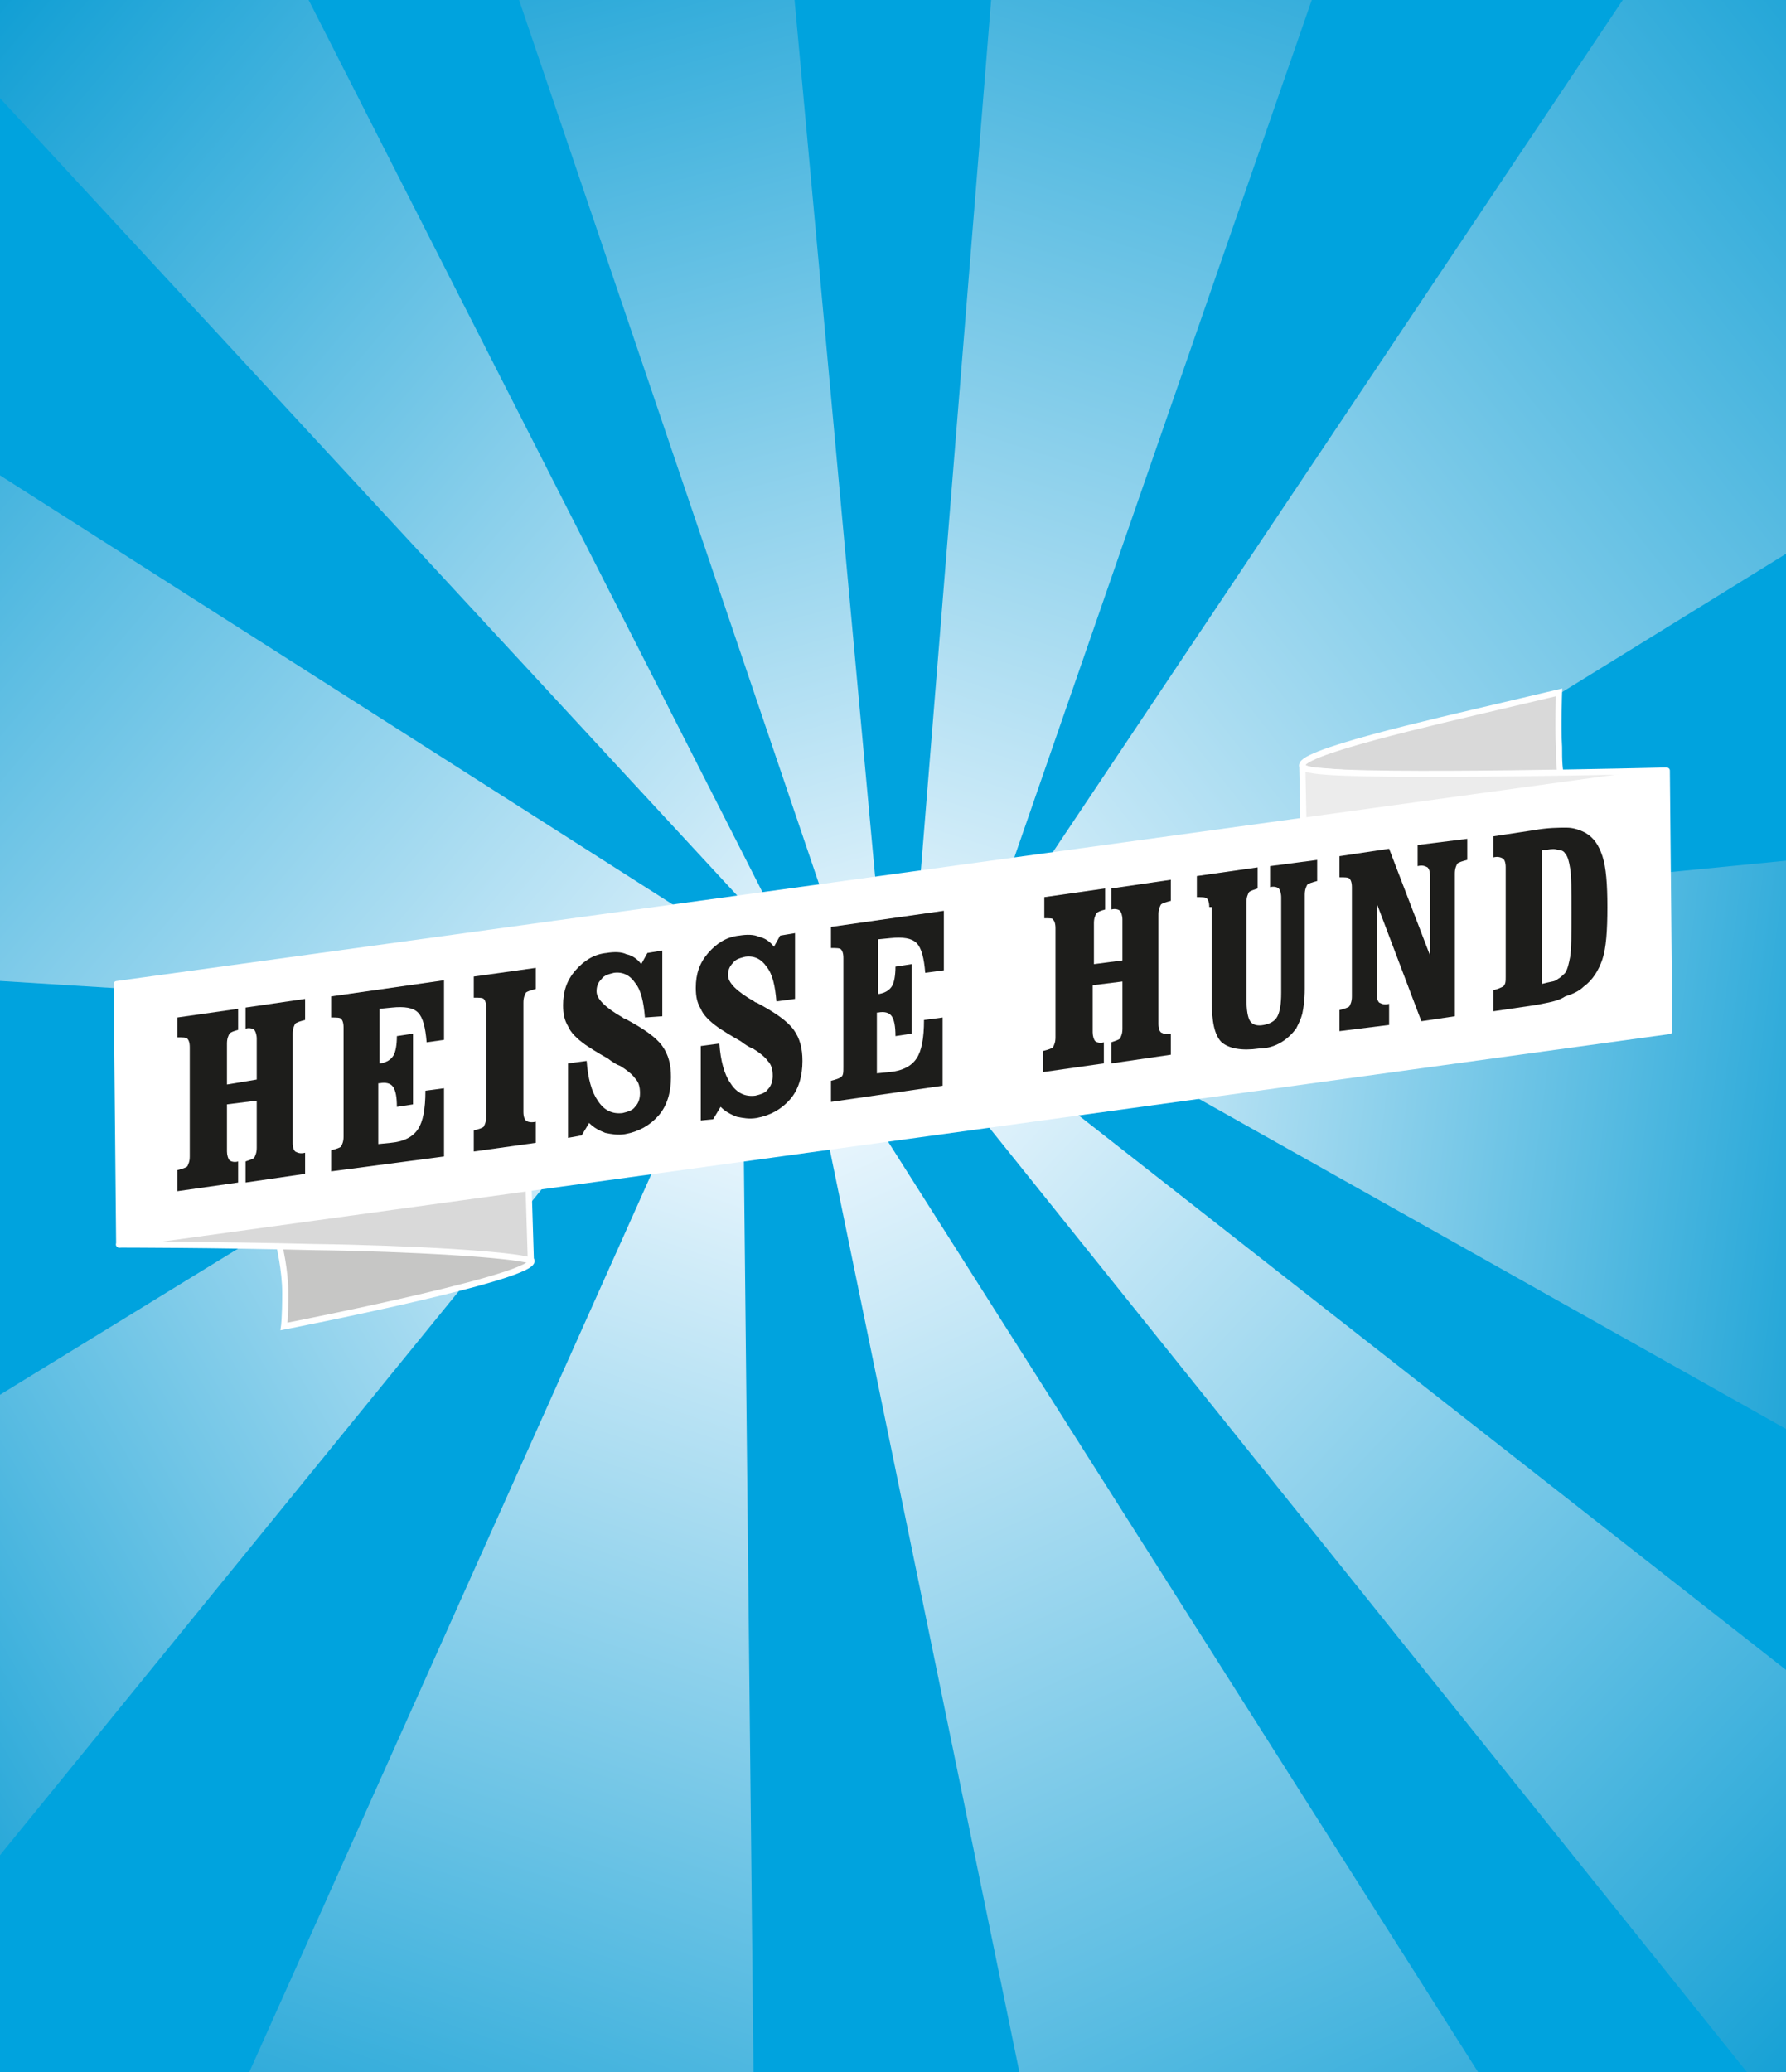 <?xml version="1.0" encoding="utf-8"?>
<!-- Generator: Adobe Illustrator 18.0.0, SVG Export Plug-In . SVG Version: 6.00 Build 0)  -->
<!DOCTYPE svg PUBLIC "-//W3C//DTD SVG 1.1//EN" "http://www.w3.org/Graphics/SVG/1.1/DTD/svg11.dtd">
<svg version="1.1" id="Ebene_1" xmlns="http://www.w3.org/2000/svg" xmlns:xlink="http://www.w3.org/1999/xlink" x="0px" y="0px"
	 viewBox="0 0 144 167" enable-background="new 0 0 144 167" xml:space="preserve">
<rect x="0" y="0" width="144" height="167" fill="#333333" stroke="none"/>
<g>
	<defs>
		<rect id="SVGID_1_" x="0" y="0" width="144" height="167"/>
	</defs>
	<clipPath id="SVGID_2_">
		<use xlink:href="#SVGID_1_"  overflow="visible"/>
	</clipPath>
	<g clip-path="url(#SVGID_2_)">
		<rect x="-3.6" y="-9.4" fill="#00A3DE" width="158.9" height="183.9"/>
		<linearGradient id="SVGID_3_" gradientUnits="userSpaceOnUse" x1="76.716" y1="82.632" x2="48.115" y2="-22.794">
			<stop  offset="0" style="stop-color:#F4FAFF"/>
			<stop  offset="0.995" style="stop-color:#0098D1"/>
		</linearGradient>
		<polygon fill="url(#SVGID_3_)" points="71.3,78.7 61.8,-24.6 33.5,-24.6 68.4,78.2 		"/>
		<linearGradient id="SVGID_4_" gradientUnits="userSpaceOnUse" x1="63.661" y1="82.703" x2="100.023" y2="-30.5">
			<stop  offset="0" style="stop-color:#F4FAFF"/>
			<stop  offset="0.995" style="stop-color:#0098D1"/>
		</linearGradient>
		<polygon fill="url(#SVGID_4_)" points="73.2,83.1 81.9,-24.6 114.3,-24.6 76.3,84.9 		"/>
		<linearGradient id="SVGID_5_" gradientUnits="userSpaceOnUse" x1="62.539" y1="76.18" x2="165.45" y2="-4.776">
			<stop  offset="0" style="stop-color:#F4FAFF"/>
			<stop  offset="0.995" style="stop-color:#0098D1"/>
		</linearGradient>
		<polygon fill="url(#SVGID_5_)" points="147.3,-24.6 74.9,83.6 75.7,86.8 152.8,39.2 		"/>
		<linearGradient id="SVGID_6_" gradientUnits="userSpaceOnUse" x1="77.048" y1="83.524" x2="159.441" y2="94.271">
			<stop  offset="0" style="stop-color:#F4FAFF"/>
			<stop  offset="0.995" style="stop-color:#0098D1"/>
		</linearGradient>
		<polygon fill="url(#SVGID_6_)" points="152.8,68.5 77.4,75.9 80.2,79.3 148.7,117.8 		"/>
		<linearGradient id="SVGID_7_" gradientUnits="userSpaceOnUse" x1="70.978" y1="83.943" x2="159.557" y2="167.659">
			<stop  offset="0" style="stop-color:#F4FAFF"/>
			<stop  offset="0.995" style="stop-color:#0098D1"/>
		</linearGradient>
		<polygon fill="url(#SVGID_7_)" points="73.6,83.2 76.9,82 147.6,137.4 147.6,175.4 		"/>
		<linearGradient id="SVGID_8_" gradientUnits="userSpaceOnUse" x1="62.961" y1="86.36" x2="115.82" y2="202.923">
			<stop  offset="0" style="stop-color:#F4FAFF"/>
			<stop  offset="0.995" style="stop-color:#0098D1"/>
		</linearGradient>
		<polygon fill="url(#SVGID_8_)" points="133.9,190.2 68.3,86.8 65.7,86.8 87.6,193.3 		"/>
		<linearGradient id="SVGID_9_" gradientUnits="userSpaceOnUse" x1="69.172" y1="89.013" x2="33.392" y2="196.028">
			<stop  offset="0" style="stop-color:#F4FAFF"/>
			<stop  offset="0.995" style="stop-color:#0098D1"/>
		</linearGradient>
		<polygon fill="url(#SVGID_9_)" points="55.8,87.3 59.9,86.3 61,190.2 9.7,190.2 		"/>
		<linearGradient id="SVGID_10_" gradientUnits="userSpaceOnUse" x1="64.121" y1="95.149" x2="-22.768" y2="145.884">
			<stop  offset="0" style="stop-color:#F4FAFF"/>
			<stop  offset="0.995" style="stop-color:#0098D1"/>
		</linearGradient>
		<polygon fill="url(#SVGID_10_)" points="52.5,85 -7.4,158.6 -8.8,117.8 52.5,80.2 		"/>
		<linearGradient id="SVGID_11_" gradientUnits="userSpaceOnUse" x1="70.059" y1="83.297" x2="-18.309" y2="8.184">
			<stop  offset="0" style="stop-color:#F4FAFF"/>
			<stop  offset="0.995" style="stop-color:#0098D1"/>
		</linearGradient>
		<polyline fill="url(#SVGID_11_)" points="69,83.4 68,83.3 -5.7,78.7 -8.8,32.7 65.7,80.2 11.5,-26.3 -8.8,-26.3 -8.8,-1.6 
			68.9,82.4 		"/>
		<path fill="none" stroke="#FFFFFF" stroke-width="0.494" stroke-miterlimit="10" d="M139.9,6.1"/>
		<path fill="#D9D9D9" stroke="#FFFFFF" stroke-width="0.494" stroke-miterlimit="10" d="M131.3,6.2"/>
		<g>
			<g>
				<path fill="#D9D9D9" stroke="#FFFFFF" stroke-width="0.494" stroke-miterlimit="10" d="M106,62.1c-4.3-0.6,6.1-3.1,12.9-4.7
					c6.8-1.6,6.8-1.6,6.8-1.6s-0.1,2.9,0,4.4c0,1.1,0,1.8,0.3,3.1c0,0-9.4-0.6-11.5-0.6C112.4,62.6,106,62.1,106,62.1z"/>
				
					<path fill="#ECECEC" stroke="#FFFFFF" stroke-width="0.494" stroke-linecap="round" stroke-linejoin="round" stroke-miterlimit="10" d="
					M134.3,62.1c0,0-24,0.6-28.3,0c0,0-0.7-0.1-0.8-0.2c-0.2-0.1-0.2-0.2-0.2-0.2l0.1,5l27.6-2.5L134.3,62.1z"/>
			</g>
			<g>
				<path fill="#C6C6C5" stroke="#FFFFFF" stroke-width="0.494" stroke-miterlimit="10" d="M22.5,100.3c0,0,0.5,2,0.5,3.9
					c0,2-0.1,2.7-0.1,2.7s22.6-4.4,19.7-5.5c0,0-2.5-0.8-10.2-0.8C29.7,100.6,22.5,100.3,22.5,100.3z"/>
				<path fill="#D9D9D9" stroke="#FFFFFF" stroke-width="0.494" stroke-linejoin="round" stroke-miterlimit="10" d="M9.6,100.3
					c0,0,7.7,0,15.7,0.2c7.8,0.1,16.1,0.6,17.5,1.1l-0.2-6.5l-20.3,2.3L9.6,100.3z"/>
			</g>
			
				<polygon fill="#FFFFFF" stroke="#FFFFFF" stroke-width="0.474" stroke-linecap="round" stroke-linejoin="round" stroke-miterlimit="10" points="
				134.6,83.1 9.6,100.3 9.4,79.3 134.4,62.1 			"/>
			<g>
				<path fill="#1D1D1B" d="M20.7,87v-3.3c0-0.3-0.1-0.6-0.2-0.7c-0.1-0.1-0.4-0.2-0.7-0.1v-1.7l4.8-0.7v1.7
					c-0.4,0.1-0.7,0.2-0.8,0.3c-0.1,0.2-0.2,0.4-0.2,0.8v8.8c0,0.4,0.1,0.6,0.2,0.7c0.2,0.1,0.4,0.2,0.8,0.1v1.7l-4.8,0.7v-1.7
					c0.3-0.1,0.6-0.2,0.7-0.3c0.1-0.2,0.2-0.4,0.2-0.8v-3.8l-2.4,0.3v3.8c0,0.3,0.1,0.6,0.2,0.7c0.1,0.1,0.4,0.2,0.7,0.1v1.7
					l-4.9,0.7l0-1.7c0.4-0.1,0.7-0.2,0.8-0.3c0.1-0.2,0.2-0.4,0.2-0.8v-8.8c0-0.4-0.1-0.6-0.2-0.7c-0.1-0.1-0.4-0.1-0.8-0.1V82
					l4.9-0.7V83c-0.4,0.1-0.6,0.2-0.7,0.3c-0.1,0.2-0.2,0.4-0.2,0.8v3.3L20.7,87z"/>
				<path fill="#1D1D1B" d="M26.7,94.4l0-1.7c0.4-0.1,0.7-0.2,0.8-0.3c0.1-0.2,0.2-0.4,0.2-0.8v-8.8c0-0.4-0.1-0.6-0.2-0.7
					c-0.1-0.1-0.4-0.1-0.8-0.1v-1.7l9.1-1.3v4.8L34.4,84c-0.1-1.2-0.3-2-0.7-2.4c-0.4-0.4-1.1-0.5-2.1-0.4l-1,0.1v4.4l0.1,0
					c0.5-0.1,0.8-0.3,1-0.6c0.2-0.3,0.3-0.9,0.3-1.6l1.3-0.2V89l-1.3,0.2c0-0.8-0.1-1.3-0.3-1.6c-0.2-0.3-0.6-0.4-1.1-0.3l-0.1,0
					v4.9l1-0.1c1.1-0.1,1.8-0.5,2.2-1.1c0.4-0.6,0.6-1.6,0.6-3.1l1.5-0.2v5.5L26.7,94.4z"/>
				<path fill="#1D1D1B" d="M43.2,78v1.7c-0.4,0.1-0.7,0.2-0.8,0.3c-0.1,0.2-0.2,0.4-0.2,0.8v8.8c0,0.4,0.1,0.6,0.2,0.7
					c0.1,0.1,0.4,0.2,0.8,0.1v1.7l-5,0.7l0-1.7c0.4-0.1,0.7-0.2,0.8-0.3c0.1-0.2,0.2-0.4,0.2-0.8v-8.8c0-0.4-0.1-0.6-0.2-0.7
					c-0.1-0.1-0.4-0.1-0.8-0.1v-1.7L43.2,78z"/>
				<path fill="#1D1D1B" d="M45.8,91.7v-6l1.5-0.2c0.1,1.4,0.4,2.5,0.9,3.2c0.5,0.8,1.2,1.1,2,1c0.4-0.1,0.8-0.2,1-0.5
					c0.3-0.3,0.4-0.7,0.4-1.1c0-0.5-0.1-0.9-0.4-1.2c-0.2-0.3-0.7-0.7-1.2-1c-0.3-0.1-0.6-0.3-1-0.6c-0.9-0.5-1.5-0.9-1.8-1.1
					c-0.7-0.5-1.2-1-1.4-1.5c-0.3-0.5-0.4-1-0.4-1.7c0-1.1,0.3-2,1-2.8c0.7-0.8,1.5-1.3,2.5-1.4c0.6-0.1,1.2-0.1,1.6,0.1
					c0.5,0.1,0.9,0.4,1.2,0.8l0.5-0.9l1.2-0.2v5.3L52,82c-0.1-1.2-0.3-2.2-0.8-2.8c-0.4-0.6-1-0.9-1.7-0.8c-0.4,0.1-0.8,0.2-1,0.5
					c-0.3,0.3-0.4,0.6-0.4,1c0,0.6,0.7,1.3,2.1,2.1c0.1,0.1,0.2,0.1,0.2,0.1c1.5,0.8,2.5,1.5,3,2.2c0.5,0.7,0.7,1.5,0.7,2.5
					c0,1.2-0.3,2.3-1,3.1c-0.7,0.8-1.6,1.3-2.7,1.5c-0.6,0.1-1.1,0-1.6-0.1c-0.5-0.2-0.9-0.4-1.3-0.8l-0.6,1L45.8,91.7z"/>
				<path fill="#1D1D1B" d="M56.5,90.3v-6l1.5-0.2c0.1,1.4,0.4,2.5,0.9,3.2c0.5,0.8,1.2,1.1,2,1c0.4-0.1,0.8-0.2,1-0.5
					c0.3-0.3,0.4-0.7,0.4-1.1c0-0.5-0.1-0.9-0.4-1.2c-0.2-0.3-0.7-0.7-1.2-1c-0.3-0.1-0.6-0.3-1-0.6c-0.9-0.5-1.5-0.9-1.8-1.1
					c-0.7-0.5-1.2-1-1.4-1.5c-0.3-0.5-0.4-1-0.4-1.7c0-1.1,0.3-2,1-2.8c0.7-0.8,1.5-1.3,2.5-1.4c0.6-0.1,1.2-0.1,1.6,0.1
					c0.5,0.1,0.9,0.4,1.2,0.8l0.5-0.9l1.2-0.2v5.3l-1.5,0.2c-0.1-1.2-0.3-2.2-0.8-2.8c-0.4-0.6-1-0.9-1.7-0.8
					c-0.4,0.1-0.8,0.2-1,0.5c-0.3,0.3-0.4,0.6-0.4,1c0,0.6,0.7,1.3,2.1,2.1c0.1,0.1,0.2,0.1,0.2,0.1c1.5,0.8,2.5,1.5,3,2.2
					c0.5,0.7,0.7,1.5,0.7,2.5c0,1.2-0.3,2.3-1,3.1c-0.7,0.8-1.6,1.3-2.7,1.5c-0.6,0.1-1.1,0-1.6-0.1c-0.5-0.2-0.9-0.4-1.3-0.8
					l-0.6,1L56.5,90.3z"/>
				<path fill="#1D1D1B" d="M67,88.8l0-1.7c0.4-0.1,0.7-0.2,0.8-0.3C68,86.7,68,86.4,68,86v-8.8c0-0.4-0.1-0.6-0.2-0.7
					c-0.1-0.1-0.4-0.1-0.8-0.1v-1.7l9.1-1.3v4.8l-1.5,0.2c-0.1-1.2-0.3-2-0.7-2.4c-0.4-0.4-1.1-0.5-2.1-0.4l-1,0.1v4.4l0.1,0
					c0.5-0.1,0.8-0.3,1-0.6c0.2-0.3,0.3-0.9,0.3-1.6l1.3-0.2v5.6l-1.3,0.2c0-0.8-0.1-1.3-0.3-1.6c-0.2-0.3-0.6-0.4-1.1-0.3l-0.1,0
					v4.9l1-0.1c1.1-0.1,1.8-0.5,2.2-1.1c0.4-0.6,0.6-1.6,0.6-3.1l1.5-0.2v5.5L67,88.8z"/>
				<path fill="#1D1D1B" d="M90.5,77.4v-3.3c0-0.3-0.1-0.6-0.2-0.7c-0.1-0.1-0.4-0.2-0.7-0.1v-1.7l4.8-0.7v1.7
					c-0.4,0.1-0.7,0.2-0.8,0.3c-0.1,0.2-0.2,0.4-0.2,0.8v8.8c0,0.4,0.1,0.6,0.2,0.7c0.2,0.1,0.4,0.2,0.8,0.1V85l-4.8,0.7v-1.7
					c0.3-0.1,0.6-0.2,0.7-0.3c0.1-0.2,0.2-0.4,0.2-0.8l0-3.8l-2.4,0.3v3.8c0,0.3,0.1,0.6,0.2,0.7c0.1,0.1,0.4,0.2,0.7,0.1v1.7
					l-4.9,0.7l0-1.7c0.4-0.1,0.7-0.2,0.8-0.3c0.1-0.2,0.2-0.4,0.2-0.8l0-8.8c0-0.4-0.1-0.6-0.2-0.7C84.9,74,84.6,74,84.2,74v-1.7
					l4.9-0.7v1.7c-0.4,0.1-0.6,0.2-0.7,0.3c-0.1,0.2-0.2,0.4-0.2,0.8v3.3L90.5,77.4z"/>
				<path fill="#1D1D1B" d="M97.5,73.1c0-0.4-0.1-0.6-0.2-0.7c-0.1-0.1-0.4-0.1-0.8-0.1v-1.7l4.9-0.7v1.7c-0.3,0.1-0.6,0.2-0.7,0.3
					c-0.1,0.2-0.2,0.4-0.2,0.8v7.8c0,0.9,0.1,1.5,0.3,1.8c0.2,0.3,0.6,0.4,1.1,0.3c0.5-0.1,0.9-0.3,1.1-0.7c0.2-0.4,0.3-1,0.3-1.9
					v-7.7c0-0.3-0.1-0.6-0.2-0.7c-0.1-0.1-0.4-0.2-0.7-0.1v-1.7l3.8-0.5V71c-0.4,0.1-0.7,0.2-0.8,0.3c-0.1,0.2-0.2,0.4-0.2,0.8v7.6
					c0,0.9-0.1,1.5-0.2,2c-0.1,0.4-0.3,0.8-0.5,1.2c-0.3,0.4-0.7,0.8-1.2,1.1c-0.5,0.3-1.1,0.5-1.8,0.5c-1.4,0.2-2.4,0-3-0.5
					c-0.6-0.6-0.8-1.7-0.8-3.4V73.1z"/>
				<path fill="#1D1D1B" d="M111,80.1c0,0.4,0.1,0.6,0.2,0.7c0.2,0.1,0.4,0.2,0.8,0.1v1.7l-4,0.5l0-1.7c0.4-0.1,0.7-0.2,0.8-0.3
					c0.1-0.2,0.2-0.4,0.2-0.8v-8.8c0-0.4-0.1-0.6-0.2-0.7c-0.1-0.1-0.4-0.1-0.8-0.1v-1.7l4-0.6l3.3,8.6v-6.4c0-0.4-0.1-0.6-0.2-0.7
					c-0.2-0.1-0.4-0.2-0.8-0.1v-1.7l4-0.5v1.7c-0.4,0.1-0.7,0.2-0.8,0.3c-0.1,0.2-0.2,0.4-0.2,0.8v11.5l-2.7,0.4l-3.6-9.5V80.1z"/>
				<path fill="#1D1D1B" d="M123.8,81l-3.4,0.5l0-1.7c0.4-0.1,0.6-0.2,0.8-0.3c0.2-0.2,0.2-0.4,0.2-0.8v-8.8c0-0.4-0.1-0.6-0.2-0.7
					c-0.2-0.1-0.4-0.2-0.8-0.1l0-1.7l3.3-0.5c1.1-0.2,2-0.2,2.6-0.2c0.6,0,1.1,0.2,1.5,0.4c0.7,0.4,1.1,1,1.4,1.9
					c0.3,0.9,0.4,2.3,0.4,4.1c0,1.9-0.1,3.3-0.4,4.2c-0.3,0.9-0.8,1.7-1.5,2.2c-0.4,0.4-0.9,0.6-1.5,0.8
					C125.6,80.7,124.8,80.8,123.8,81z M124.3,68.5l0,10.8l0.4-0.1c0.4-0.1,0.7-0.1,0.9-0.3c0.2-0.1,0.4-0.3,0.6-0.5
					c0.2-0.3,0.3-0.8,0.4-1.3c0.1-0.6,0.1-1.8,0.1-3.6c0-1.8,0-3-0.1-3.5c-0.1-0.6-0.2-1-0.4-1.2c-0.1-0.2-0.3-0.3-0.6-0.3
					c-0.2-0.1-0.5-0.1-0.9,0L124.3,68.5z"/>
			</g>
		</g>
	</g>
</g>
</svg>
